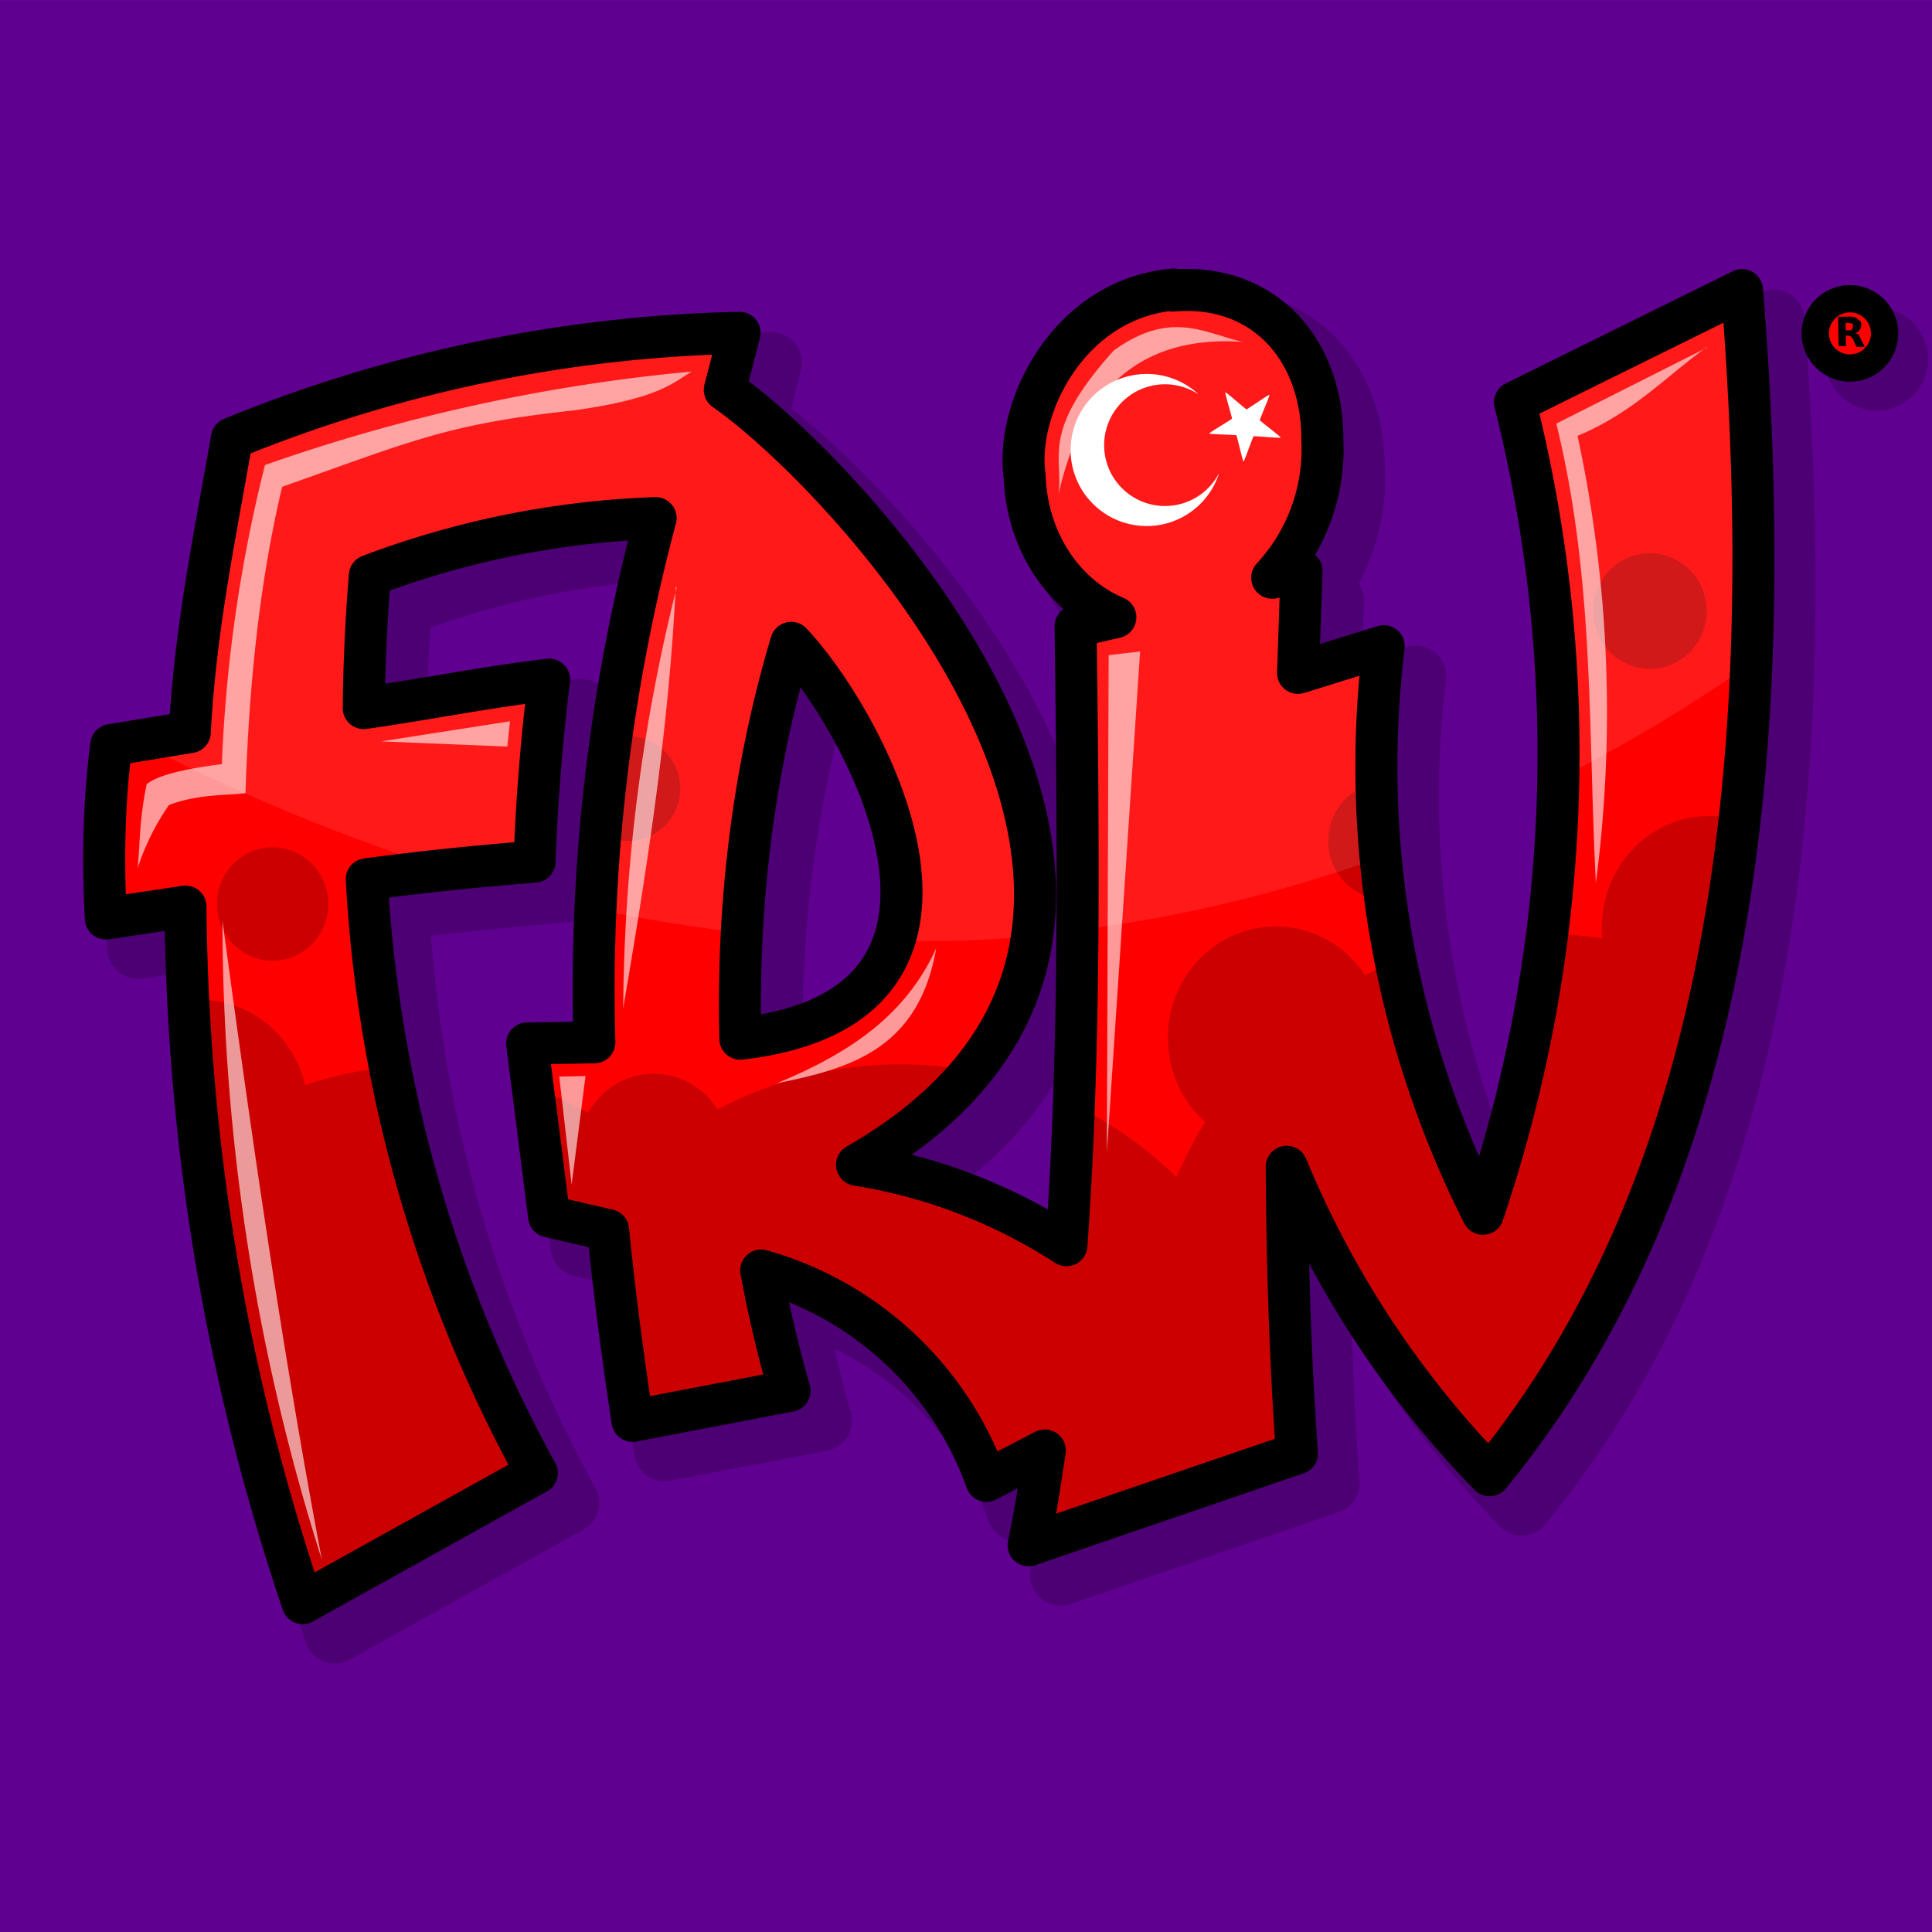 <svg xmlns="http://www.w3.org/2000/svg" width="1024" height="1024" fill-rule="evenodd" clip-rule="evenodd" image-rendering="optimizeQuality" shape-rendering="geometricPrecision" text-rendering="geometricPrecision" viewBox="0 0 7179.5 7179.4"><path fill="#600090" d="M0 0h7179.5v7179.5H0z"/><g transform="rotate(-1 117748.1 112920) scale(39.031)"><circle cx="228.7" cy="-18.9" r="4.9" fill-opacity=".2" transform="rotate(1)"/><path fill="none" stroke="#000" stroke-linejoin="round" stroke-opacity=".2" stroke-width="5.8" d="M128.2 13.2c7 7.7 21.2 35-5.5 37.6-.1-13.2 1.8-26 5.5-37.6zm37-33c-10 .7-15.3 11-14.5 17.5 0 6.3 3.6 11.5 8.4 13.6l-3.8.8c-.1 20-.2 40-2 59a51.4 51.4 0 0 0-19.7-8c39.5-21.9 1-65-11.3-74l1.5-5.5a135 135 0 0 0-48.5 9.2c-2 10.3-3.8 18.2-4.5 28l-7.5 1c-.8 5.5-1 11-.8 16.5l7.6-1c-.2 23.7 3.4 45.8 10 66.5l22.5-12A132.3 132.3 0 0 1 87.4 35c6-.7 11.3-1 16-1.4.3-5.6.9-11.8 1.7-17.3-6 .6-12 1.7-17.7 2.4 0-4 .4-8.6.8-12.6a85 85 0 0 1 27.3-5 174.3 174.3 0 0 0-6.7 49.8h-6.4l1.8 16.5 5.6 1.4c.5 6.2 1.2 12.2 2 18.2l15-2.6a125 125 0 0 1-2.5-11.5 32 32 0 0 1 21 20.4l5.7-2.8c-.5 3-1 6-1.7 9l25.7-8.3c-.5-9-.6-18.2-.5-27.3a93.1 93.1 0 0 0 18.8 29.7C216.8 66 222 26 219.3-18.8L197.5-8.5a137 137 0 0 1-4.4 77.2 94.5 94.5 0 0 1-8.5-54.2l-8.2 2.4.5-9.7-2.8.6a18 18 0 0 0 5-13c.2-8.6-5.3-15-14-14.5z"/><g transform="translate(14.4 .3)"><path fill="red" d="M214.5-17.8a2.6 2.6 0 0 1-2.6 2.6 2.6 2.6 0 0 1-2.6-2.6 2.6 2.6 0 0 1 2.6-2.6 2.6 2.6 0 0 1 2.6 2.6zm-65.7-3.6c-10 .6-15.2 11-14.5 17.5.2 6.3 3.6 11.4 8.5 13.5l-3.8.9c-.2 19.9-.3 39.8-2 58.8a52 52 0 0 0-19.7-8c39.5-21.8 1.1-65-11.3-74l1.5-5.4C89-17.7 73.9-14.8 59-8.8 56.9 1.5 55.2 9.4 54.4 19L47 20.2c-.8 5.5-1 11-.8 16.5l7.5-1.1a217 217 0 0 0 10 66.5l22.6-11.9A132.3 132.3 0 0 1 71 33.3c6-.6 11.3-1 16-1.3.2-5.7.9-11.8 1.7-17.3-6 .5-12 1.7-17.7 2.3.1-4 .4-8.5.7-12.5a83 83 0 0 1 27.4-5 174.3 174.3 0 0 0-6.8 49.8H86l1.7 16.4 5.6 1.5 2 18.1 15.1-2.6c-1-3.8-1.9-7.7-2.5-11.5a32 32 0 0 1 21 20.5l5.7-2.9c-.5 3-1 6-1.7 9l25.6-8.3c-.4-9-.5-18.2-.4-27.3A93.1 93.1 0 0 0 177 92c23.5-27.7 28.7-67.7 26-112.5L181.2-10a137 137 0 0 1-4.4 77.2 94.5 94.5 0 0 1-8.6-54.3l-8.2 2.5.6-9.8-2.8.7a18 18 0 0 0 5-13c.1-8.6-5.3-15.2-14-14.6zm-37 33c7 7.6 21.3 34.9-5.4 37.5-.2-13.2 1.8-26 5.5-37.5z"/><path fill-opacity=".2" d="M192.6 2.9a5.4 5.5 0 0 0-5.4 5.5 5.4 5.5 0 0 0 5.4 5.5 5.4 5.5 0 0 0 5.4-5.5 5.4 5.5 0 0 0-5.4-5.5zM95 18.5a5 5 0 0 0-.1 0c-.6 3.3-1 6.6-1.4 9.8a5 5 0 0 0 1.5.3 5 5 0 0 0 5-5 5 5 0 0 0-5-5zm72 5.8a5.4 5.5 0 0 0-5.4 5.5 5.4 5.5 0 0 0 5.4 5.6 5.4 5.5 0 0 0 1-.1c-.4-3.5-.5-7.1-.4-11a5.4 5.5 0 0 0-.6 0zm30.8 3.7a10.3 10.6 0 0 0-10.3 10.6 10.3 10.6 0 0 0 0 .9 38 38.9 0 0 0-4-.5c-1.2 9-3.4 18.4-6.7 28-4-7.4-6.8-16-8.2-26a38 38.9 0 0 0-3.7 1.6 10.3 10.6 0 0 0-8.6-4.8A10.3 10.6 0 0 0 146 48.4a10.3 10.6 0 0 0 3.4 7.9 38 38.9 0 0 0-2.8 5.2A38 38.9 0 0 0 138 55l-1 14.3a53 53 0 0 0-19.8-8c5.3-2.9 9.2-6.2 12-9.8a38 38.9 0 0 0-9.4-1.2 38 38.9 0 0 0-16.8 4 7.1 7.3 0 0 0-6.1-3.5 7.1 7.3 0 0 0-6.2 3.6 33.7 34.5 0 0 0-4.4-2.2l1.4 13.5 5.6 1.5 2 18.1 15.1-2.6c-1-3.8-1.9-7.7-2.5-11.5a32 32 0 0 1 21 20.5l5.7-2.9c-.5 3-1 6-1.7 9l25.6-8.3c-.4-9-.5-18.2-.4-27.3A93.1 93.1 0 0 0 177 92c14.4-17 22-38.6 25-63a10.3 10.6 0 0 0-4.2-1zM61 28.6a5.3 5.4 0 0 0-5.3 5.4 5.3 5.4 0 0 0 5.3 5.4 5.3 5.4 0 0 0 5.3-5.4 5.3 5.4 0 0 0-5.3-5.4ZM53.8 43c.6 21 4.1 40.5 9.9 59l22.6-11.9C79.3 77 75 63.5 72.8 49.7a33.7 34.5 0 0 0-9 1.6 10.3 10.6 0 0 0-10-8.3z"/><path fill="#fff" fill-opacity=".1" d="M149.6-21.4h-.8c-10 .6-15.2 11-14.5 17.4.2 6.4 3.6 11.5 8.5 13.6l-3.8.9c0 9-.1 18.2-.3 27.2 10.4-1.2 20.1-3.6 29-6.7a126 126 0 0 1 .5-18.2l-8.2 2.5.6-9.8-2.8.7a18 18 0 0 0 5-13c.1-8.3-5-14.8-13.2-14.6zm53.4 1-21.8 10.3c2.5 11 3.8 22.2 3.5 33.8a154 154 0 0 0 18.7-11 305 305 0 0 0-.4-33.2zm-95.5 2.3C89-17.7 73.9-14.8 59-8.8 56.9 1.5 55.2 9.4 54.4 19l-3.6.6c10.6 5.5 21 9.7 30.8 12.7L87 32c.3-5.7 1-11.8 1.8-17.3-6 .5-12 1.7-17.7 2.3.1-4 .4-8.5.7-12.5a83 83 0 0 1 27.4-5 173.4 173.4 0 0 0-6.3 35.8c4.7 1 9.4 1.8 13.9 2.4.7-9.1 2.4-18 5-26.1 4.5 4.9 11.9 17.7 9.8 27 4.4.1 8.7 0 13-.4 2-21-19.8-44.4-28.6-50.8z"/><path fill="#fff" fill-opacity=".6" d="M136.5-3.7c2.5-10.4 8.5-15 17.8-14.2-3.7-.9-6.8-3.2-12.3.6-7.1 7.6-5 9.9-5.5 13.6zm62-12.9-14.5 7c3.4 15 2.5 29.3 3 43.8a125 125 0 0 0-1-42.6c5.3-2.1 8.4-5.4 12.4-8.2zM141 11.7l-1 47.4 4-47.7Zm-41-7.2a169.1 169.1 0 0 0-5.8 40c2.5-13.2 4.8-26.5 5.7-40ZM89 61.2l-1-10.3h2.5zm19.7-9.3c7.4-2.9 12.5-6.5 15.4-12.6-1.8 9.4-8.1 11.3-15.4 12.6zM71.6 18.7 83.9 17l-.3 2.4ZM56.2 35.6a200.7 200.7 0 0 0 8.4 60.9c-3.2-18.7-5.8-38.7-8.4-61ZM101.9-16A169 169 0 0 0 61-7.8a139 139 0 0 0-4.6 28.4c-2.7.3-6 .8-7.2 1.8-.8 3.7-.7 5.6-1 8a23 23 0 0 1 3.1-6c2.8-1 5.5-.8 7.3-1 .5-9.9 1.6-19.7 4-29.1 12.6-4.2 15.8-5.7 28-6.8 8-1 9.3-2.4 11.2-3.5z"/><circle cx="212.1" cy="-17.7" r="3.3" fill="none" stroke="#000" stroke-width="2.6"/><g style="line-height:1.25"><path d="M212-18h.3l.1-.4v-.2l-.4-.1h-.3v.7zm-.3.5v1h-.7v-2.8h1.1q.6 0 .8.3.3.1.3.5 0 .3-.2.5-.1.2-.4.3l.3.1.2.4.4.8h-.8l-.3-.7-.2-.3-.3-.1z" aria-label="R" font-family="sans-serif" font-size="99.3" font-weight="700" letter-spacing="0" style="-inkscape-font-specification:'sans-serif Bold'" word-spacing="0"/></g><circle cx="190.5" cy="-23.1" r=".8" fill="none"/></g><path fill="none" stroke="#000" stroke-linejoin="round" stroke-width="4" d="M125.2 10.3c7 7.7 21.2 35-5.5 37.6-.1-13.2 1.8-26 5.5-37.6zm37-33c-10 .7-15.3 11-14.5 17.5.1 6.3 3.6 11.5 8.4 13.6l-3.8.8c-.1 20-.2 39.9-1.9 58.9a51.4 51.4 0 0 0-19.8-8c39.5-21.8 1.1-65-11.3-74l1.5-5.4a135 135 0 0 0-48.5 9.2c-2 10.3-3.8 18.2-4.5 27.9l-7.5 1.1c-.8 5.5-1 11-.8 16.5l7.6-1c-.2 23.7 3.4 45.8 10 66.5l22.5-12a132.3 132.3 0 0 1-15.2-56.8c6-.7 11.3-1.1 16-1.4.3-5.6.9-11.8 1.7-17.3-6 .6-12 1.7-17.7 2.4.1-4 .4-8.6.8-12.6a85 85 0 0 1 27.3-5 174.3 174.3 0 0 0-6.7 49.8h-6.4l1.8 16.5 5.6 1.4c.5 6.2 1.2 12.2 2 18.2l15-2.6a125 125 0 0 1-2.5-11.5 32 32 0 0 1 21.1 20.4l5.6-2.8c-.5 3-1 6-1.7 9l25.7-8.3c-.5-9.1-.6-18.2-.5-27.3a93.1 93.1 0 0 0 18.8 29.7c23.5-27.7 28.8-67.7 26-112.4l-21.8 10.3a137 137 0 0 1-4.4 77.2 94.5 94.5 0 0 1-8.5-54.2l-8.2 2.4.5-9.7-2.8.6a18 18 0 0 0 5-13c.2-8.6-5.3-15.1-14-14.5z"/></g><path fill="#fff" d="M4189.6 1398.8a282.6 282.6 0 1 0 341 358.5 226.2 226.2 0 1 1-76.5-291.8 282.4 282.4 0 0 0-264.3-66.7zm363.8 59.2c-2.5 1.4 25.9 94.8 24.8 97.6-1 3-85.2 52.3-84.3 55.3.8 2.9 98.3 4.8 100.6 6.7 2.4 2 23.5 97 26.5 97.2 3 0 35-91.9 37.4-93.7 2.5-1.4 99.6 7.8 100.8 4.9 1-2.8-76.9-61.6-77.6-64.5s38.2-92.4 35.7-94.3c-2.3-1.9-82.2 54-85.2 53.8-3 0-76-64.6-78.7-63.2z"/></svg>